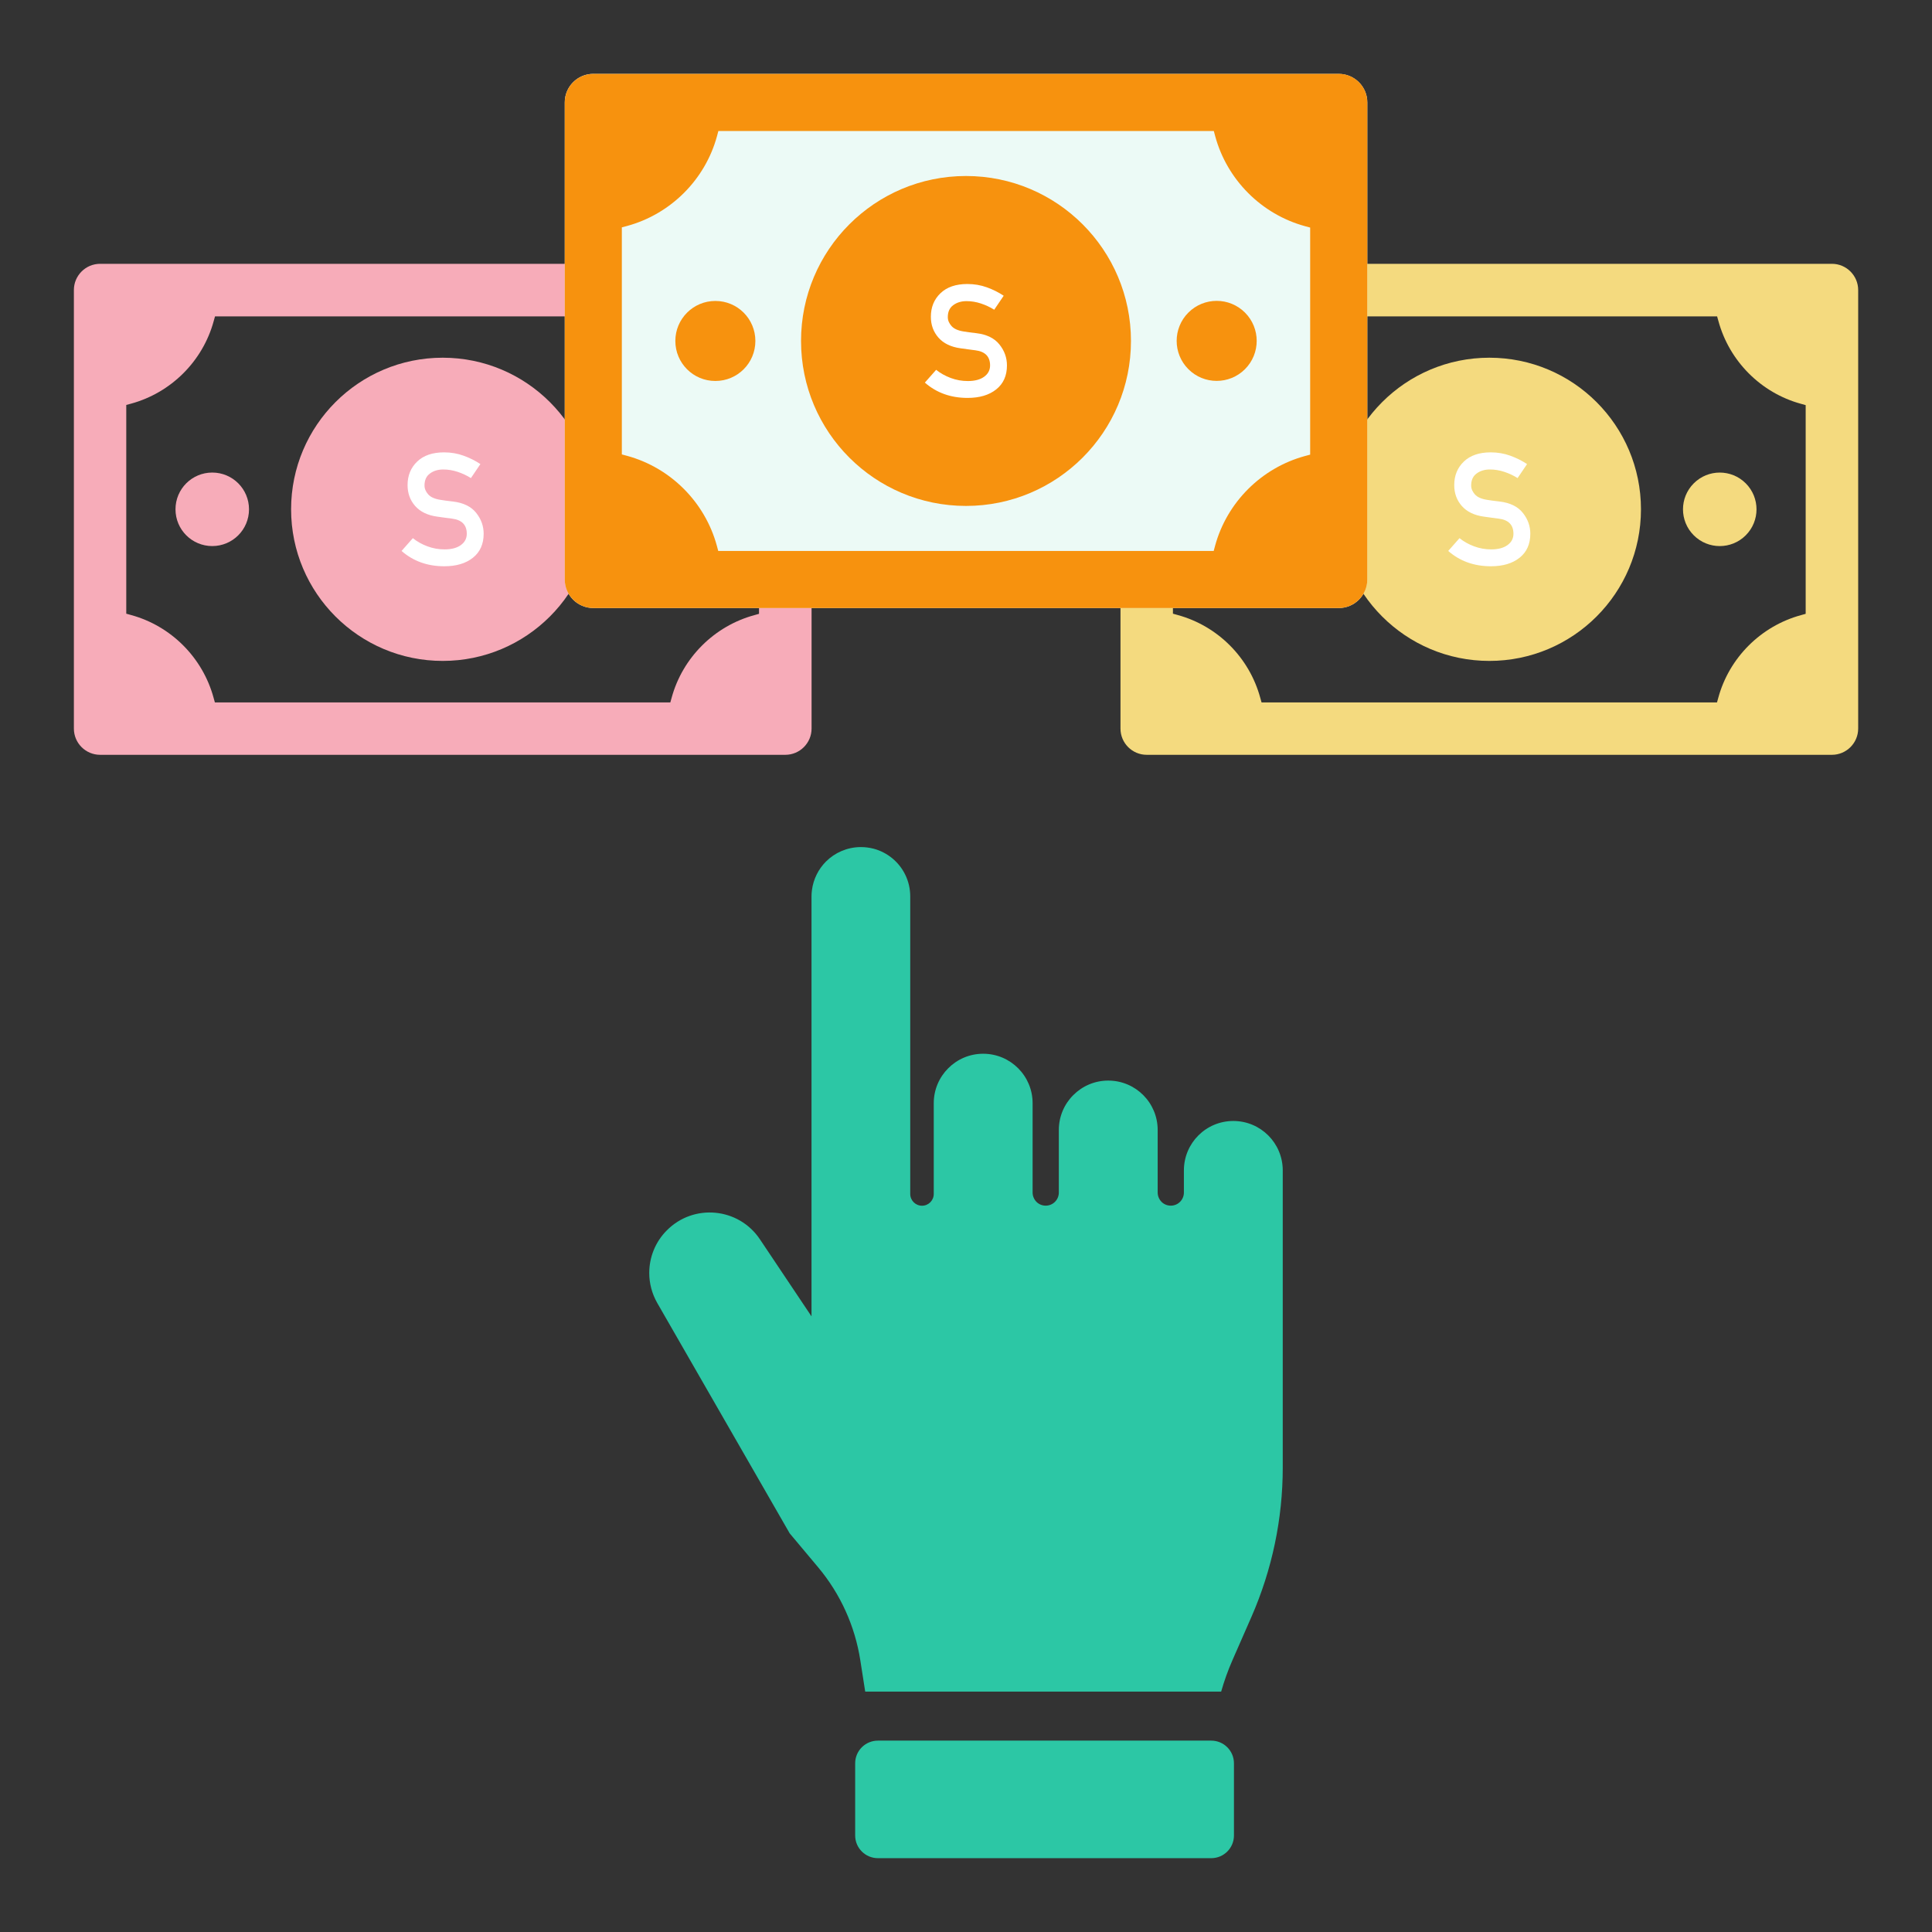 <?xml version="1.0" encoding="UTF-8"?><svg id="_レイヤー_2" xmlns="http://www.w3.org/2000/svg" viewBox="0 0 308.02 308.02"><rect x="0" y="0" width="308.02" height="308.02" fill="#333333" stroke="none"/><defs><style>.cls-1{fill:none;}.cls-1,.cls-2,.cls-3,.cls-4,.cls-5,.cls-6,.cls-7{stroke-width:0px;}.cls-2{fill:#f4da7f;}.cls-3{fill:#f7acb9;}.cls-4{fill:#2cc7a5;}.cls-5{fill:#fff;}.cls-6{fill:#ecfaf6;}.cls-7{fill:#f7920e;}</style></defs><g id="Layer_1"><path class="cls-3" d="m125.2,42.06H15.96c-2.31,0-4.18,1.88-4.18,4.18v69.92c0,2.31,1.88,4.18,4.18,4.18h109.25c2.3,0,4.18-1.88,4.18-4.18V46.24c0-2.3-1.88-4.18-4.18-4.18Zm-4.18,55.8l-.75.21c-6.39,1.74-11.45,6.78-13.19,13.17l-.21.75H34.26l-.21-.75c-1.74-6.4-6.78-11.45-13.17-13.19l-.75-.21v-33.28l.75-.2c6.39-1.74,11.45-6.78,13.19-13.17l.21-.75h72.61l.21.75c1.74,6.39,6.78,11.45,13.16,13.19l.75.21v33.28Z"/><path class="cls-3" d="m33.84,75.34c-3.24,0-5.86,2.62-5.86,5.86s2.62,5.86,5.86,5.86,5.86-2.62,5.86-5.86-2.62-5.86-5.86-5.86Z"/><circle class="cls-3" cx="107.32" cy="81.2" r="5.86" transform="translate(-25.98 99.67) rotate(-45)"/><path class="cls-3" d="m70.58,57.03c-13.35,0-24.17,10.82-24.17,24.17s10.82,24.17,24.17,24.17,24.17-10.82,24.17-24.17-10.82-24.17-24.17-24.17Z"/><path class="cls-5" d="m64.03,87.83l1.79-2.03c.67.54,1.44.97,2.32,1.3s1.79.49,2.74.49c1.1,0,1.97-.23,2.6-.69.63-.46.94-1.06.94-1.8,0-1.41-.78-2.21-2.33-2.41-.41-.05-.79-.1-1.14-.15s-.76-.11-1.23-.17c-1.54-.21-2.72-.78-3.53-1.7-.81-.92-1.21-2.03-1.21-3.33,0-1.52.51-2.77,1.53-3.75,1.02-.98,2.45-1.47,4.29-1.47,1.1,0,2.14.18,3.11.53.97.35,1.87.8,2.68,1.34l-1.51,2.23c-.65-.41-1.36-.74-2.11-.99-.75-.25-1.52-.38-2.3-.38-.83,0-1.54.21-2.12.64-.58.42-.87,1.06-.87,1.91,0,.51.2.98.59,1.42s1.04.73,1.95.87c.24.04.52.08.86.13s.72.09,1.15.14c1.67.2,2.9.81,3.69,1.81.8,1,1.19,2.11,1.19,3.33,0,1.64-.57,2.91-1.71,3.82-1.14.91-2.66,1.36-4.57,1.36-2.69,0-4.96-.82-6.82-2.45Z"/><path class="cls-2" d="m292.07,42.06h-109.25c-2.31,0-4.18,1.88-4.18,4.18v69.92c0,2.31,1.88,4.18,4.18,4.18h109.25c2.3,0,4.18-1.88,4.18-4.18V46.24c0-2.3-1.88-4.18-4.18-4.18Zm-4.18,55.8l-.75.21c-6.39,1.74-11.45,6.78-13.19,13.17l-.21.75h-72.61l-.21-.75c-1.74-6.4-6.78-11.45-13.17-13.19l-.75-.21v-33.28l.75-.2c6.39-1.74,11.45-6.78,13.19-13.17l.21-.75h72.61l.21.75c1.74,6.39,6.78,11.45,13.16,13.19l.75.21v33.28Z"/><path class="cls-2" d="m200.71,75.34c-3.24,0-5.86,2.62-5.86,5.86s2.62,5.86,5.86,5.86,5.86-2.62,5.86-5.86-2.62-5.86-5.86-5.86Z"/><circle class="cls-2" cx="274.18" cy="81.2" r="5.86" transform="translate(22.89 217.66) rotate(-45)"/><path class="cls-2" d="m237.45,57.03c-13.35,0-24.17,10.82-24.17,24.17s10.82,24.17,24.17,24.17,24.17-10.82,24.17-24.17-10.82-24.17-24.17-24.17Z"/><path class="cls-5" d="m230.9,87.83l1.79-2.03c.67.54,1.44.97,2.32,1.3s1.79.49,2.74.49c1.1,0,1.97-.23,2.6-.69.63-.46.94-1.06.94-1.8,0-1.41-.78-2.21-2.33-2.41-.41-.05-.79-.1-1.14-.15s-.76-.11-1.23-.17c-1.54-.21-2.72-.78-3.53-1.7-.81-.92-1.21-2.03-1.21-3.33,0-1.52.51-2.77,1.53-3.75,1.02-.98,2.45-1.47,4.29-1.47,1.1,0,2.14.18,3.11.53.97.35,1.87.8,2.68,1.34l-1.51,2.23c-.65-.41-1.36-.74-2.11-.99-.75-.25-1.52-.38-2.3-.38-.83,0-1.54.21-2.12.64-.58.42-.87,1.06-.87,1.91,0,.51.2.98.59,1.42s1.04.73,1.95.87c.24.04.52.08.86.13s.72.09,1.15.14c1.67.2,2.9.81,3.69,1.81.8,1,1.19,2.11,1.19,3.33,0,1.64-.57,2.91-1.71,3.82-1.14.91-2.66,1.36-4.57,1.36-2.69,0-4.96-.82-6.82-2.45Z"/><path class="cls-6" d="m94.59,11.78h118.85c2.51,0,4.55,2.04,4.55,4.55v76.06c0,2.51-2.04,4.55-4.55,4.55h-118.85c-2.51,0-4.55-2.04-4.55-4.55V16.32c0-2.51,2.04-4.55,4.55-4.55Z"/><path class="cls-7" d="m213.44,11.78h-118.85c-2.51,0-4.55,2.04-4.55,4.55v76.06c0,2.51,2.04,4.55,4.55,4.55h118.85c2.51,0,4.55-2.04,4.55-4.55V16.32c0-2.51-2.04-4.55-4.55-4.55Zm-4.55,60.7l-.82.22c-6.96,1.89-12.46,7.38-14.35,14.32l-.22.82h-78.99l-.22-.82c-1.89-6.96-7.38-12.46-14.33-14.35l-.82-.22v-36.2l.82-.22c6.96-1.89,12.46-7.38,14.35-14.32l.22-.82h78.99l.22.82c1.89,6.96,7.38,12.45,14.32,14.35l.82.22v36.21Z"/><path class="cls-7" d="m114.05,47.98c-3.52,0-6.38,2.85-6.38,6.38s2.85,6.38,6.38,6.38,6.38-2.85,6.38-6.38-2.85-6.38-6.38-6.38Z"/><circle class="cls-7" cx="193.98" cy="54.35" r="6.38" transform="translate(18.38 153.08) rotate(-45)"/><path class="cls-7" d="m154.01,28.06c-14.52,0-26.3,11.77-26.3,26.3s11.77,26.3,26.3,26.3,26.3-11.78,26.3-26.3-11.77-26.3-26.3-26.3Z"/><path class="cls-5" d="m147.46,60.99l1.79-2.03c.67.54,1.44.97,2.32,1.3s1.79.49,2.74.49c1.1,0,1.97-.23,2.6-.69.63-.46.94-1.06.94-1.8,0-1.41-.78-2.21-2.33-2.41-.41-.05-.79-.1-1.14-.15s-.76-.11-1.23-.17c-1.54-.21-2.72-.78-3.53-1.7-.81-.92-1.21-2.03-1.21-3.33,0-1.52.51-2.77,1.53-3.75,1.02-.98,2.45-1.47,4.29-1.47,1.1,0,2.14.18,3.11.53.97.35,1.87.8,2.68,1.34l-1.51,2.23c-.65-.41-1.36-.74-2.11-.99-.75-.25-1.52-.38-2.3-.38-.83,0-1.54.21-2.12.64-.58.42-.87,1.06-.87,1.91,0,.51.2.98.59,1.42s1.04.73,1.95.87c.24.04.52.08.86.13s.72.09,1.15.14c1.67.2,2.9.81,3.69,1.81.8,1,1.19,2.11,1.19,3.33,0,1.64-.57,2.91-1.71,3.82-1.14.91-2.66,1.36-4.57,1.36-2.69,0-4.96-.82-6.82-2.45Z"/><path class="cls-4" d="m204.51,186.62v47.35c0,8.19-1.7,16.28-4.98,23.78l-3.03,6.91c-.72,1.64-1.32,3.32-1.81,5.03h-56.75l-.78-4.99c-.85-5.46-3.17-10.58-6.71-14.81l-4.55-5.43-21.1-36.7c-.86-1.5-1.29-3.16-1.29-4.81,0-2.48.95-4.93,2.79-6.78,4.29-4.34,11.47-3.65,14.86,1.42l8.22,12.28v-66.94c0-.35.02-.69.07-1.03.23-1.76,1.04-3.34,2.23-4.54,1.4-1.4,3.34-2.28,5.48-2.31h.09c.69,0,1.36.09,2,.25,2.22.58,4.07,2.11,5.06,4.13.52,1.05.81,2.23.81,3.49v47.43c0,.52.21.99.55,1.33.34.34.81.55,1.33.55,1.03,0,1.87-.84,1.87-1.88v-14.47c0-2.17.88-4.14,2.31-5.57,1.43-1.43,3.39-2.31,5.57-2.31,4.35,0,7.88,3.53,7.88,7.88v14.25c0,.57.24,1.1.61,1.48.38.38.9.61,1.48.61,1.16,0,2.09-.94,2.09-2.09v-9.97c0-2.17.88-4.15,2.31-5.57,1.43-1.43,3.39-2.31,5.57-2.31,4.35,0,7.88,3.52,7.88,7.88v9.97c0,.57.24,1.1.61,1.48.38.38.9.61,1.48.61,1.16,0,2.09-.94,2.09-2.09v-3.53c0-4.35,3.52-7.88,7.88-7.88s7.88,3.53,7.88,7.88h0Z"/><path class="cls-4" d="m193.11,296.25h-53.14c-2,0-3.63-1.62-3.63-3.62v-11.5c0-2,1.62-3.62,3.63-3.62h53.14c2,0,3.62,1.62,3.62,3.62v11.5c0,2-1.62,3.62-3.62,3.62h0Z"/><rect class="cls-1" width="308.02" height="308.02"/></g></svg>
